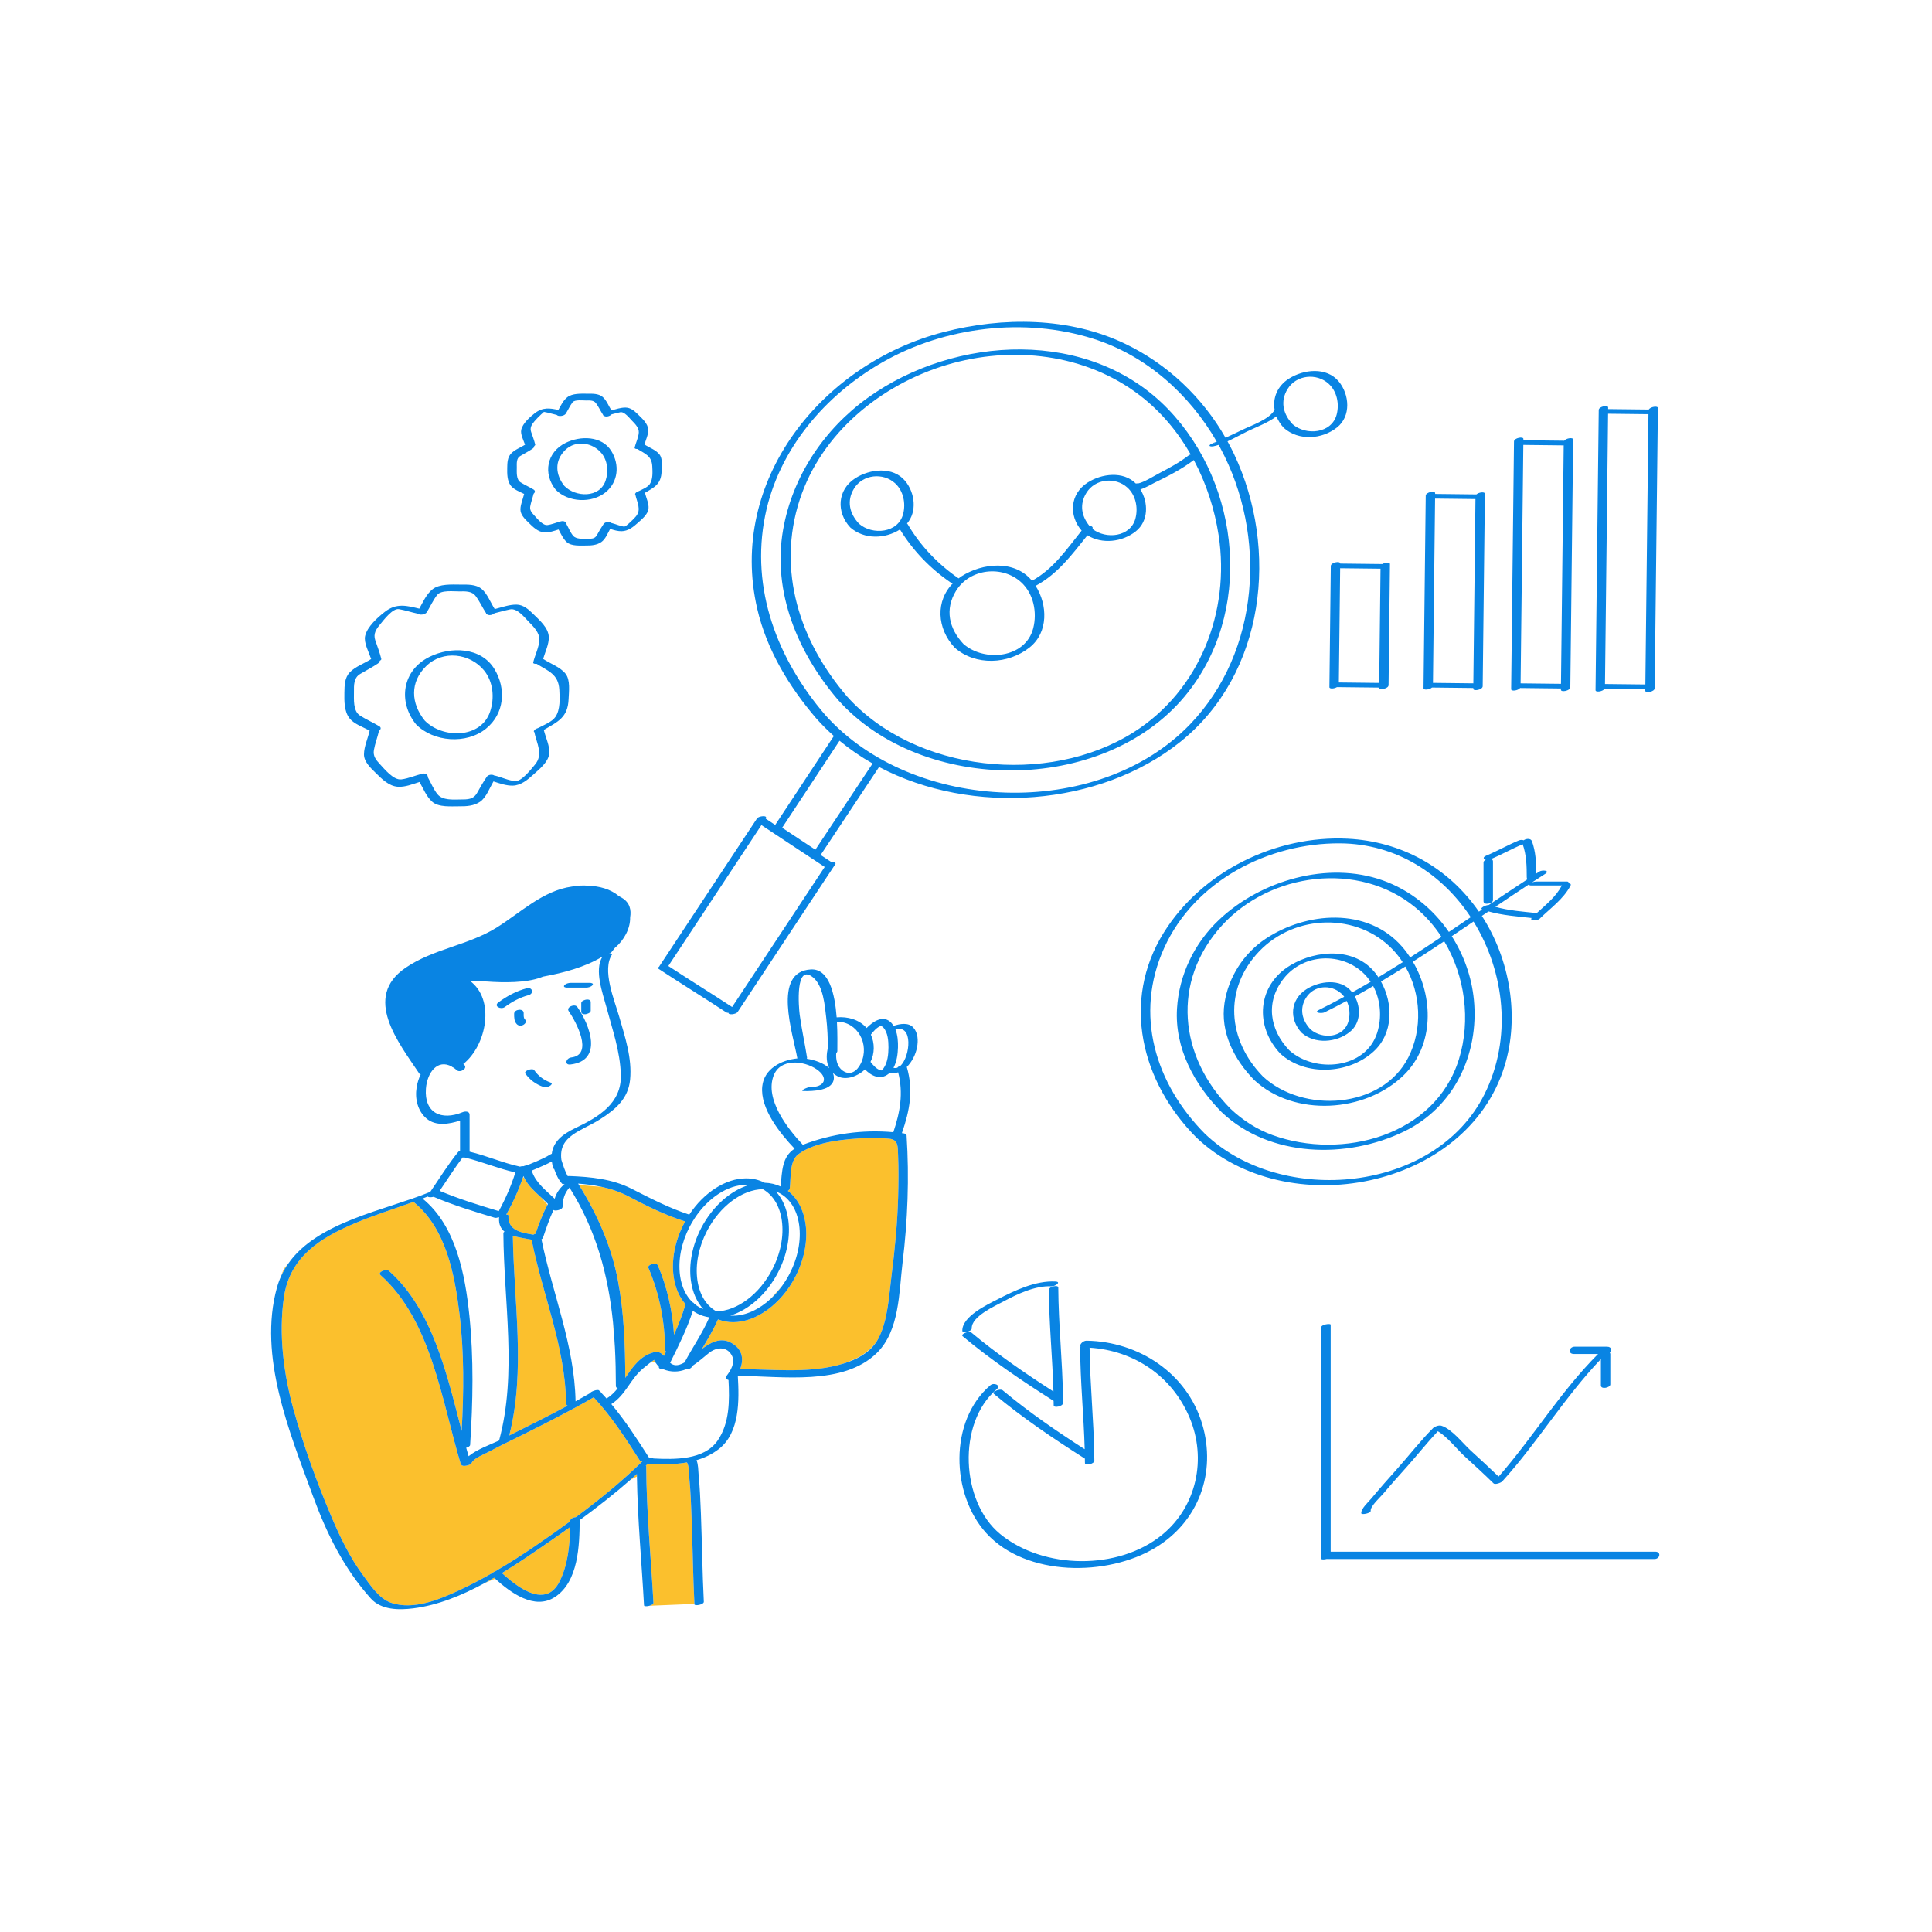 <?xml version="1.0" standalone="no"?>
<svg version="1.1" id="Layer_1" xmlns="http://www.w3.org/2000/svg" xmlns:xlink="http://www.w3.org/1999/xlink" x="0px" y="0px" width="595.28px" height="595.28px" viewBox="0 0 595.28 595.28" enable-background="new 0 0 595.28 595.28" xml:space="preserve">
<path id="color_x5F_2" fill="#FBC02D" d="M276.712,355.8c0.185,4.31,0.139,8.627,0.021,12.937
	c-0.221,8.119-1.009,16.218-2.037,24.27c-0.807,6.316-1.082,13.737-4.074,19.453c-0.242,0.463-0.52,0.896-0.812,1.313
	c-1.583,1.913-3.573,3.645-6.068,4.803c-1.227,0.569-2.487,1.08-3.753,1.539c-0.723,0.225-1.447,0.426-2.164,0.604
	c-9.635,2.382-19.969,1.176-29.781,1.135c1.236-3.142,0.697-6.349-2.958-8.219c-3.145-1.609-6.153-0.013-8.812,2.008
	c1.772-2.989,3.578-5.966,4.957-9.127c1.452,0.576,3.008,0.88,4.647,0.881c0.001,0,0.001,0,0.001,0
	c7.14,0,14.846-5.623,19.176-13.992c2.754-5.322,3.874-11.1,3.154-16.269c-0.618-4.438-2.539-7.975-5.456-10.208
	c0.318-0.199,0.554-0.474,0.596-0.811c0.39-3.132-0.184-8.366,2.641-10.479c5.366-4.014,14.804-4.714,21.168-5
	c2.243-0.101,4.487,0.039,6.722,0.208C276.829,351.067,276.604,353.284,276.712,355.8z M240.962,396.23
	c-1.097,1.247-2.314,2.626-3.49,3.946C238.724,399.018,239.897,397.694,240.962,396.23z M221.2,415.556
	c0.592-0.009,1.188-0.005,1.771,0.031C222.401,415.45,221.802,415.446,221.2,415.556z M277.881,349.13
	c0.006,0,0.012,0.001,0.018,0.002l0.003-0.061C277.895,349.091,277.888,349.11,277.881,349.13z M192.663,424.54
	c2.282-3.35,4.569-6.749,8.715-7.86c1.482-0.397,2.397,0.222,3.185,1.08c0.22-0.443,0.44-0.887,0.659-1.333
	c-0.159-0.08-0.26-0.203-0.262-0.379c-0.124-8.706-1.73-17.417-5.192-25.428c-0.407-0.943,2.444-1.828,2.898-0.776
	c2.925,6.771,4.513,14.042,5.014,21.387c1.354-3.013,2.576-6.078,3.478-9.19c0.018-0.06,0.045-0.114,0.072-0.168
	c-1.915-2.178-3.192-5.086-3.674-8.545c-0.72-5.168,0.4-10.946,3.155-16.268c0.125-0.242,0.263-0.474,0.394-0.711
	c-6.107-1.954-11.588-4.631-17.242-7.623c-2.764-1.462-5.605-2.414-8.521-3.045c-2.512-0.183-5.072-0.406-6.956-0.579
	c5.599,8.994,9.927,18.708,11.947,29.159C192.265,404.251,192.611,414.394,192.663,424.54z M188.877,407.474
	c0.133,2.515,0.343,5.136,0.584,7.656C189.324,412.552,189.133,410.001,188.877,407.474z M200.244,419.934
	c0.646-0.308,1.196-0.382,1.581-0.107c0.116,0.083,0.201,0.144,0.307,0.219c-0.082-0.125-0.172-0.248-0.239-0.376
	c-0.258-0.491-0.464-0.554-0.231-0.731C201.169,419.243,200.7,419.581,200.244,419.934z M149.27,487.796l3.286-1.385
	c-0.107-0.097-0.211-0.191-0.315-0.287C151.257,486.695,150.268,487.255,149.27,487.796z M197.102,449.953
	c-4.317-6.781-8.687-13.519-14.174-19.413c-7.337,4.223-14.877,8.064-22.464,11.816c-3.348,1.655-6.726,3.267-10.011,5.041
	c-1.284,0.694-4.484,1.864-5.12,3.326c-0.211,0.485-1.046,0.808-1.772,0.891c-0.688,0.149-1.423,0.019-1.601-0.567
	c-5.844-19.23-8.964-44.112-24.742-58.198c-0.979-0.874,1.754-2.048,2.664-1.235c13.438,11.998,17.795,31.75,22.369,49.268
	c0.66-11.993,0.785-24.1-0.669-36.021c-1.471-12.059-4.123-26.434-14.134-34.501c-0.016-0.013-0.021-0.026-0.033-0.04
	c-5.953,2.146-12.003,4.037-17.843,6.487c-10.911,4.578-20.306,10.458-22.104,22.968c-1.626,11.319-0.112,23.34,2.919,34.313
	c3.102,11.226,7.22,22.63,11.778,33.34c2.64,6.202,5.606,12.392,9.626,17.836c2.217,3.003,4.946,7.306,8.758,8.589
	c6.852,2.308,14.772-0.992,20.954-3.87c3.443-1.603,6.803-3.375,10.101-5.261c0.2-0.207,0.524-0.388,0.886-0.511
	c4.302-2.498,8.494-5.188,12.596-7.993c3.548-2.426,7.1-4.921,10.614-7.485c0-0.058,0.002-0.116,0.002-0.174
	c0.005-0.624,0.932-1.07,1.739-1.099c7.243-5.363,14.268-11.081,20.638-17.335C197.633,450.202,197.245,450.178,197.102,449.953z
	 M87.825,390.493c-0.441,0.551-0.818,1.432-1.141,2.54c0.591-1.282,1.289-2.48,2.071-3.61
	C88.428,389.778,88.112,390.134,87.825,390.493z M198.49,494.825l0.123-0.005c-0.054-0.023-0.098-0.051-0.128-0.084L198.49,494.825z
	 M194.204,455.968l2.043-1.022c-0.004-0.266-0.009-0.532-0.012-0.799C195.562,454.757,194.889,455.368,194.204,455.968z
	 M154.657,484.69c3.511,3.226,9.089,7.651,13.502,6.494c0.211-0.067,0.428-0.14,0.646-0.213c1.38-0.556,2.623-1.718,3.62-3.727
	c2.553-5.143,3.118-11.042,3.246-16.743c-2.177,1.561-4.36,3.1-6.543,4.605C164.597,478.232,159.742,481.597,154.657,484.69z
	 M212.409,455.667c-0.096-0.993-0.015-3.865-0.737-5.079c-3.97,0.71-8.144,0.666-12.122,0.464c-0.188,0.182-0.378,0.363-0.568,0.544
	c0.08,0.042,0.127,0.1,0.127,0.175c0.064,14.05,1.459,28.052,2.224,42.072c0.022,0.41-0.587,0.74-1.252,0.916l13.875-0.578
	c-0.429-8.629-0.522-17.273-0.847-25.906C212.949,464.072,212.813,459.854,212.409,455.667z M158.016,380.764
	c0.287,20.38,3.993,41.526-1.11,61.537c6.025-2.994,12.047-5.99,17.968-9.179c-0.271-0.152-0.452-0.405-0.458-0.778
	c-0.234-17.404-7.289-33.504-10.619-50.38C161.983,381.585,159.853,381.342,158.016,380.764z M156.666,374.51
	c-0.276,4.625,3.888,5.289,7.661,5.911c0.204-0.127,0.437-0.225,0.679-0.284c1.04-3.059,2.163-6.074,3.7-8.924l-2.025-2.315
	c-1.919-1.749-3.856-3.504-5.042-5.762l-0.454-0.519c-1.374,4.029-3.114,7.897-5.203,11.627
	C156.384,374.242,156.677,374.325,156.666,374.51z M153.817,375.103c-0.021-0.003-0.042-0.007-0.063-0.01l0.039,0.089
	C153.801,375.155,153.806,375.128,153.817,375.103z"></path>
<path id="color_x5F_1" d="M177.876,310.254c3.905,5.615,8.028,16.545-2.114,17.728c-1.972,0.23-1.381-1.978,0.244-2.167
	c7.032-0.82,1.375-11.174-0.78-14.272C174.351,310.285,177.106,309.148,177.876,310.254z M161.865,330.773
	c1.354,1.949,3.288,3.329,5.519,4.11c0.646,0.227,1.467,0.015,2.043-0.307c0.318-0.178,0.945-0.765,0.291-0.994
	c-2.115-0.741-3.867-2.047-5.147-3.89C164.08,328.986,161.271,329.918,161.865,330.773z M161.874,314.247
	c-0.116-0.122-0.22-0.246-0.313-0.385c-0.021-0.038-0.027-0.047-0.037-0.063c-0.041-0.101-0.069-0.207-0.095-0.312
	c-0.107-0.43-0.073-0.879-0.073-1.351c-0.001-1.575-2.943-1.179-2.943,0.193c0.001,1.145-0.026,2.338,0.815,3.221
	c0.521,0.546,1.315,0.578,1.979,0.251C161.676,315.57,162.395,314.793,161.874,314.247z M180.386,312.491
	c0.49-0.05,1.623-0.408,1.623-1.073c0-0.889,0-1.778,0-2.667c0-0.687-0.722-0.836-1.293-0.778c-0.49,0.05-1.623,0.408-1.623,1.073
	c0,0.889,0,1.778,0,2.667C179.093,312.399,179.814,312.549,180.386,312.491z M155.527,310.286c2.235-1.641,4.618-2.944,7.308-3.659
	c1.804-0.479,1.234-2.602-0.568-2.123c-3.188,0.847-6.044,2.396-8.692,4.341C151.988,310.009,154.313,311.178,155.527,310.286z
	 M174.63,304.296c2,0,4,0,6,0c0.636,0,1.505-0.235,1.923-0.753c0.432-0.536-0.368-0.708-0.747-0.708c-2,0-4,0-6,0
	c-0.636,0-1.505,0.235-1.923,0.753C173.451,304.124,174.251,304.296,174.63,304.296z M281.41,316.601
	c1.465,1.624,1.54,4.051,1.145,6.102c-0.413,2.145-1.534,4.455-3.159,6.037c2.102,7.167,0.891,13.47-1.494,20.333
	c-0.007,0.02-0.014,0.039-0.021,0.059c0.006,0,0.012,0.001,0.018,0.002c0.163,0.021,0.326,0.037,0.489,0.06
	c0.32,0.044,0.917,0.236,0.944,0.652c0.857,13.08,0.335,26.207-1.239,39.216c-1.103,9.105-0.901,20.939-7.926,27.817
	c-10.398,10.181-29.323,7.12-42.417,7.068c-0.156,0-0.29-0.018-0.415-0.043c0.42,7.413,0.693,17.501-5.881,22.589
	c-2.088,1.616-4.411,2.697-6.858,3.416c0.563,1.208,0.544,3.25,0.634,4.183c0.392,4.059,0.577,8.136,0.73,12.21
	c0.343,9.072,0.443,18.155,0.898,27.222c0.045,0.891-2.867,1.405-2.898,0.776c-0.002-0.039-0.003-0.078-0.005-0.117
	c-0.429-8.629-0.522-17.273-0.847-25.906c-0.159-4.202-0.295-8.42-0.699-12.607c-0.096-0.993-0.015-3.865-0.737-5.079
	c-3.97,0.71-8.144,0.666-12.122,0.464c-0.188,0.182-0.378,0.363-0.568,0.544c0.08,0.042,0.127,0.1,0.127,0.175
	c0.064,14.05,1.459,28.052,2.224,42.072c0.022,0.41-0.587,0.74-1.252,0.916c-0.569,0.151-1.175,0.187-1.467,0.062
	c-0.054-0.023-0.098-0.051-0.128-0.084c-0.029-0.034-0.049-0.071-0.052-0.116c-0.722-13.222-1.988-26.428-2.187-39.673
	c-0.004-0.266-0.009-0.532-0.012-0.799c-0.674,0.61-1.347,1.221-2.031,1.821c-4.979,4.365-10.238,8.478-15.589,12.4
	c-0.067,7.71-0.365,19.01-7.677,23.722c-6.299,4.06-13.628-1.382-18.383-5.679c-0.107-0.097-0.211-0.191-0.315-0.287
	c-0.983,0.57-1.973,1.13-2.971,1.671c-7,3.797-14.358,6.79-21.864,7.748c-4.421,0.564-9.915,0.573-13.164-3.046
	c-8.289-9.232-13.616-20.062-17.857-31.656c-7.151-19.552-16.915-43-11.041-64.162c0.357-1.286,0.812-2.497,1.342-3.648
	c0.591-1.282,1.289-2.48,2.071-3.61c9.041-13.065,30.027-16.512,43.644-22.124c0.052-0.021,0.105-0.039,0.16-0.057
	c2.854-4.137,5.467-8.447,8.649-12.347c0.107-0.131,0.301-0.247,0.538-0.341c0-3.099,0-6.197,0-9.296
	c-3.392,1.135-7.493,1.776-10.318-0.618c-2.758-2.337-3.623-6.118-3.06-9.61c0.23-1.428,0.659-2.777,1.249-3.987
	c-0.181-0.044-0.329-0.122-0.414-0.249c-6.431-9.6-17.552-23.504-4.275-32.588c8.594-5.878,19.247-6.9,28.061-12.386
	c7.346-4.572,14.27-11.415,23.202-12.65c0.029-0.004,0.059-0.007,0.088-0.011c1.732-0.325,3.381-0.395,4.99-0.258
	c3.446,0.136,6.82,1.017,9.413,3.196c0.324,0.183,0.648,0.365,0.977,0.562c2.377,1.426,2.893,3.657,2.492,6.038
	c0.078,3.455-1.931,6.988-4.53,9.21c-0.052,0.044-0.107,0.085-0.16,0.129c-0.76,1.005-1.302,1.622-1.302,1.622
	s-0.184,0.062-0.508,0.17c0.611-0.052,1.104,0.003,0.997,0.155c-3.332,4.712,0.72,14.313,2.103,19.156
	c1.804,6.316,4.039,12.845,3.389,19.524c-0.572,5.882-4.542,9.208-9.315,12.239c-5.708,3.625-12.839,4.972-11.856,12.456
	c0.535,1.647,1.069,3.505,1.976,5.045c0.153-0.041,0.31-0.064,0.465-0.058c6.604,0.259,13.212,0.881,19.185,3.917
	c5.891,2.995,11.492,5.913,17.775,7.979c4.473-6.788,11.215-11.176,17.519-11.176c2.05,0,3.974,0.457,5.72,1.355
	c1.738,0.049,3.381,0.434,4.898,1.141c0.504-4.705,0.386-9.107,4.324-11.642c-4.524-4.737-10.656-12.407-9.971-19.17
	c0.553-5.459,5.833-8.138,10.821-8.646c-1.339-7.538-7.835-26.737,4.152-27.412c5.624-0.316,7.405,7.531,7.952,14.76
	c3.389-0.301,6.972,0.678,9.228,3.283c1.944-1.975,4.862-3.939,7.224-1.961c0.443,0.372,0.793,0.821,1.096,1.305
	C277.309,315.409,279.942,314.973,281.41,316.601z M268.328,318.779c1.215,2.62,1.189,5.82-0.114,8.412
	c0.026,0.025,0.057,0.047,0.081,0.076c0.793,0.973,1.805,2.215,3.099,2.514c0.183,0.042,0.002,0.116,0.32-0.066
	c-0.034,0.02,0.334-0.308,0.518-0.563c1.264-1.744,1.516-4.333,1.521-6.415c0.005-1.954-0.166-4.582-1.556-6.113
	c-0.244-0.268-0.468-0.429-0.746-0.497c0.064,0.016-0.127-0.014-0.258,0.045C270.009,316.704,269.121,317.772,268.328,318.779z
	 M257.87,314.774c0.216,3.796,0.128,7.264,0.129,9.069c0,0.234-0.139,0.44-0.35,0.615c-0.136,2.007,0.27,4.169,1.97,5.399
	c2.368,1.713,4.496,0.14,5.63-2.219C268.051,321.812,264.298,314.799,257.87,314.774z M246.403,312.671
	c0.593,4.422,1.577,8.768,2.263,13.172c0.021,0.129-0.008,0.252-0.072,0.368c2.352,0.362,5.224,1.325,6.911,2.907
	c-0.867-1.661-0.939-3.729-0.533-5.737c0.016-0.077,0.061-0.149,0.117-0.219c-0.025-3.203-0.138-6.413-0.516-9.593
	c-0.442-3.729-0.879-9.777-4.026-12.394C244.937,296.511,246.104,310.44,246.403,312.671z M239.062,367.107
	c1.992,2.193,3.322,5.153,3.815,8.695c0.72,5.168-0.4,10.946-3.154,16.269c-3.431,6.631-8.981,11.525-14.69,13.277
	c0.281,0.021,0.561,0.048,0.848,0.048c3.92,0,8.055-1.947,11.592-5.22c1.252-1.158,2.426-2.481,3.49-3.946
	c0.848-1.167,1.63-2.415,2.318-3.745c2.564-4.958,3.612-10.312,2.949-15.074c-0.646-4.635-2.842-8.14-6.184-9.869
	C239.726,367.377,239.396,367.237,239.062,367.107z M210.919,419.791c2.448-4.61,5.501-8.969,7.572-13.75
	c0.021-0.051,0.054-0.096,0.083-0.143c-1.327-0.201-2.595-0.591-3.775-1.202c-0.461-0.238-0.899-0.51-1.321-0.802
	c-1.772,5.5-4.438,10.854-7.008,16.018C207.45,420.741,208.722,421.073,210.919,419.791z M217.819,379.311
	c-2.565,4.958-3.613,10.311-2.95,15.073c0.624,4.478,2.704,7.884,5.856,9.67c6.363-0.095,13.263-5.251,17.222-12.902
	c2.564-4.958,3.612-10.312,2.949-15.074c-0.624-4.478-2.705-7.884-5.857-9.67C228.678,366.504,221.778,371.661,217.819,379.311z
	 M214.026,375.353c-0.041,0.19-0.172,0.388-0.355,0.568c-0.416,0.666-0.816,1.347-1.185,2.058
	c-2.565,4.958-3.613,10.311-2.95,15.073c0.479,3.44,1.814,6.252,3.836,8.183c0.235,0.093,0.425,0.243,0.531,0.45
	c0.563,0.471,1.16,0.897,1.815,1.236c0.32,0.166,0.651,0.306,0.985,0.436c-1.992-2.194-3.322-5.154-3.815-8.695
	c-0.72-5.168,0.4-10.946,3.155-16.268c3.431-6.631,8.982-11.526,14.69-13.278c-0.281-0.021-0.56-0.048-0.848-0.048
	C224.233,365.066,218.131,369.104,214.026,375.353z M178.123,364.68c0.088,0.14,0.174,0.28,0.262,0.42
	c5.599,8.994,9.927,18.708,11.947,29.159c1.933,9.991,2.279,20.134,2.331,30.28c2.282-3.35,4.569-6.749,8.715-7.86
	c1.482-0.397,2.397,0.222,3.185,1.08c0.22-0.443,0.44-0.887,0.659-1.333c-0.159-0.08-0.26-0.203-0.262-0.379
	c-0.124-8.706-1.73-17.417-5.192-25.428c-0.407-0.943,2.444-1.828,2.898-0.776c2.925,6.771,4.513,14.042,5.014,21.387
	c1.354-3.013,2.576-6.078,3.478-9.19c0.018-0.06,0.045-0.114,0.072-0.168c-1.915-2.178-3.192-5.086-3.674-8.545
	c-0.72-5.168,0.4-10.946,3.155-16.268c0.125-0.242,0.263-0.474,0.394-0.711c-6.107-1.954-11.588-4.631-17.242-7.623
	c-2.764-1.462-5.605-2.414-8.521-3.045C182.982,365.169,180.576,364.867,178.123,364.68z M165.949,359.787
	c-0.642,0.27-1.315,0.585-2.004,0.853c-0.018,0.122-0.075,0.248-0.167,0.372c0.111,0.032,0.191,0.084,0.222,0.166
	c1.264,3.404,4.292,5.682,6.905,8.172c0.52-1.739,1.5-3.252,3.063-4.522c-0.354,0.05-0.654,0.03-0.785-0.112
	c-1.152-1.248-1.854-2.88-2.43-4.528c-0.167-0.04-0.286-0.113-0.318-0.233c-0.172-0.642-0.285-1.244-0.366-1.825
	c-0.027-0.083-0.055-0.169-0.082-0.252C168.683,358.596,167.316,359.211,165.949,359.787z M161.185,362.617
	c-1.374,4.029-3.114,7.897-5.203,11.627c0.402-0.003,0.695,0.08,0.685,0.266c-0.276,4.625,3.888,5.289,7.661,5.911
	c0.204-0.127,0.437-0.225,0.679-0.284c1.04-3.059,2.163-6.074,3.7-8.924c0.047-0.086,0.093-0.172,0.14-0.257
	c-0.688-0.705-1.424-1.382-2.165-2.058c-1.919-1.749-3.856-3.504-5.042-5.762c-0.133-0.253-0.255-0.514-0.368-0.781
	C161.241,362.442,161.214,362.53,161.185,362.617z M158.016,380.764c0.287,20.38,3.993,41.526-1.11,61.537
	c6.025-2.994,12.047-5.99,17.968-9.179c-0.271-0.152-0.452-0.405-0.458-0.778c-0.234-17.404-7.289-33.504-10.619-50.38
	C161.983,381.585,159.853,381.342,158.016,380.764z M186.897,430.908c1.322-0.812,2.425-1.909,3.426-3.142
	c-0.33-0.11-0.563-0.336-0.563-0.717c-0.006-4.034-0.092-8.005-0.299-11.919c-0.137-2.577-0.328-5.128-0.584-7.656
	c-1.475-14.579-5.142-28.357-13.411-41.567c-1.492,1.613-2.104,3.661-2.133,5.938c-0.012,0.912-2.293,1.398-2.797,0.977
	c-1.275,2.751-2.252,5.624-3.218,8.513c-0.071,0.214-0.253,0.383-0.486,0.518c3.394,16.721,10.186,32.672,10.506,49.923
	c1.503-0.829,2.999-1.672,4.485-2.534c0.142-0.464,2.314-1.286,2.763-0.826c0.067,0.069,0.13,0.142,0.196,0.211
	c0.21,0.089,0.344,0.214,0.344,0.37C185.727,429.626,186.322,430.259,186.897,430.908z M142.565,342.67
	c0.758-0.313,2.123-0.331,2.123,0.796c0,3.793,0,7.587,0,11.381c5.257,1.243,10.242,3.467,15.51,4.614
	c0.389-0.129,0.809-0.182,1.151-0.138c0.202-0.108,0.433-0.188,0.692-0.211c-0.42,0.039,0.34-0.11,0.436-0.143
	c0.261-0.09,0.52-0.183,0.776-0.284c0.733-0.29,1.462-0.589,2.183-0.91c1.359-0.605,2.76-1.209,4.015-2.016
	c0.169-0.109,0.362-0.203,0.563-0.275c0.445-3.674,3.17-5.971,7.311-7.937c7.091-3.365,14.206-7.596,13.969-16.303
	c-0.197-7.286-2.592-13.958-4.448-20.943c-1.11-4.181-3.837-11.382-1.222-15.547c-5.457,3.264-11.945,4.98-18.09,6.113
	c-0.057,0.011-0.114,0.018-0.171,0.028c-0.239,0.089-0.475,0.177-0.704,0.263c-4.541,1.703-11.494,1.633-16.662,1.255
	c-1.76-0.025-3.521-0.115-5.279-0.261c7.976,5.777,5.224,19.938-1.968,25.681c0.081,0.07,0.163,0.133,0.245,0.207
	c1.275,1.141-1.219,2.612-2.223,1.716c-0.395-0.353-0.779-0.633-1.16-0.879c-0.199-0.066-0.357-0.157-0.451-0.271
	c-4.307-2.381-7.543,1.786-7.922,6.828C130.675,342.934,135.985,345.387,142.565,342.67z M135.472,366.919
	c5.922,2.505,12.058,4.394,18.211,6.242c2.078-3.817,3.819-7.767,5.117-11.919c-5.281-1.165-10.282-3.308-15.552-4.584
	c-0.241,0.028-0.481,0.014-0.698-0.042C140.034,359.938,137.829,363.482,135.472,366.919z M130.181,369.296
	c10.351,8.366,13.157,23.568,14.443,36.069c1.361,13.242,1.098,26.576,0.229,39.841c-0.025,0.378-0.587,0.706-1.208,0.869
	c0.243,0.877,0.49,1.747,0.741,2.606c2.609-2.149,6.838-3.636,9.402-4.839c0.001-0.009-0.004-0.015-0.001-0.024
	c5.607-20.723,1.418-42.757,1.313-63.864c-0.001-0.179,0.135-0.338,0.341-0.475c-1.11-0.895-1.793-2.195-1.674-4.191
	c0.002-0.037,0.016-0.07,0.026-0.105c0.007-0.027,0.012-0.054,0.023-0.079c-0.021-0.003-0.042-0.007-0.063-0.01
	c-0.068-0.011-0.135-0.024-0.195-0.042c-0.398,0.169-0.833,0.244-1.184,0.139c-6.345-1.905-12.677-3.838-18.778-6.435
	c-0.728,0.198-1.6,0.208-1.796-0.094C131.263,368.874,130.724,369.09,130.181,369.296z M168.806,490.97
	c1.38-0.556,2.623-1.718,3.62-3.727c2.553-5.143,3.118-11.042,3.246-16.743c-2.177,1.561-4.36,3.1-6.543,4.605
	c-4.532,3.126-9.387,6.491-14.472,9.584c3.511,3.226,9.089,7.651,13.502,6.494C168.378,491.126,168.594,491.056,168.806,490.97z
	 M198.079,450.125c-0.446,0.078-0.834,0.054-0.978-0.172c-4.317-6.781-8.687-13.519-14.174-19.413
	c-7.337,4.223-14.877,8.064-22.464,11.816c-3.348,1.655-6.726,3.267-10.011,5.041c-1.284,0.694-4.484,1.864-5.12,3.326
	c-0.211,0.485-1.046,0.808-1.772,0.891c-0.688,0.149-1.423,0.019-1.601-0.567c-5.844-19.23-8.964-44.112-24.742-58.198
	c-0.979-0.874,1.754-2.048,2.664-1.235c13.438,11.998,17.795,31.75,22.369,49.268c0.66-11.993,0.785-24.1-0.669-36.021
	c-1.471-12.059-4.123-26.434-14.134-34.501c-0.016-0.013-0.021-0.026-0.033-0.04c-5.953,2.146-12.003,4.037-17.843,6.487
	c-10.911,4.578-20.306,10.458-22.104,22.968c-1.626,11.319-0.112,23.34,2.919,34.313c3.102,11.226,7.22,22.63,11.778,33.34
	c2.64,6.202,5.606,12.392,9.626,17.836c2.217,3.003,4.946,7.306,8.758,8.589c6.852,2.308,14.772-0.992,20.954-3.87
	c3.443-1.603,6.803-3.375,10.101-5.261c0.2-0.207,0.524-0.388,0.886-0.511c4.302-2.498,8.494-5.188,12.596-7.993
	c3.548-2.426,7.1-4.921,10.614-7.485c0-0.058,0.002-0.116,0.002-0.174c0.005-0.624,0.932-1.07,1.739-1.099
	C184.685,462.097,191.709,456.378,198.079,450.125z M224.465,425.203c-0.633-0.19-1.021-0.697-0.471-1.436
	c1.142-1.533,2.567-3.868,1.606-5.897c-0.621-1.314-1.57-2.027-2.63-2.283c-0.569-0.137-1.169-0.141-1.771-0.031
	c-0.947,0.174-1.895,0.624-2.715,1.283c-1.704,1.371-3.32,2.818-5.147,4.023c-0.039,0.076-0.081,0.15-0.12,0.227
	c-0.3,0.59-1.164,0.869-1.873,0.823c-2.229,0.892-4.637,0.933-6.933-0.003c-0.772,0.075-1.514-0.205-1.419-0.862
	c-0.334-0.298-0.623-0.637-0.861-1.002c-0.082-0.125-0.172-0.248-0.239-0.376c-0.258-0.491-0.464-0.554-0.231-0.731
	c-0.492,0.305-0.961,0.643-1.417,0.996c-0.698,0.54-1.371,1.112-2.055,1.671c-4.018,3.282-5.354,8.196-9.829,11.018
	c4.327,5.176,8.005,10.847,11.639,16.553c0.73-0.109,1.42-0.08,1.277,0.197c6.649,0.346,15.627,0.486,19.784-5.437
	C224.83,438.567,224.806,431.517,224.465,425.203z M269.811,413.773c0.292-0.417,0.569-0.85,0.812-1.313
	c2.992-5.716,3.268-13.137,4.074-19.453c1.028-8.052,1.816-16.151,2.037-24.27c0.117-4.31,0.163-8.627-0.021-12.937
	c-0.108-2.516,0.117-4.733-2.832-4.956c-2.234-0.169-4.479-0.309-6.722-0.208c-6.364,0.287-15.802,0.987-21.168,5
	c-2.824,2.113-2.251,7.347-2.641,10.479c-0.042,0.337-0.277,0.612-0.596,0.811c2.917,2.233,4.838,5.769,5.456,10.208
	c0.72,5.168-0.4,10.946-3.154,16.269c-4.33,8.369-12.036,13.992-19.176,13.992c0,0,0,0-0.001,0c-1.64,0-3.195-0.305-4.647-0.881
	c-1.379,3.161-3.185,6.138-4.957,9.127c2.658-2.021,5.667-3.617,8.812-2.008c3.655,1.87,4.194,5.077,2.958,8.219
	c9.813,0.041,20.146,1.248,29.781-1.135c0.717-0.177,1.441-0.379,2.164-0.604C263.783,418.938,267.517,417.045,269.811,413.773z
	 M276.739,330.397c-0.829,0.27-1.724,0.347-2.673,0.181c-0.101,0.093-0.187,0.201-0.296,0.287c-2.568,2.032-5.287,0.622-7.256-1.364
	c-0.044,0.042-0.082,0.087-0.126,0.127c-2.061,1.891-5.55,3.351-8.294,1.988c-0.58-0.288-1.072-0.637-1.488-1.033
	c0.225,0.489,0.346,1.016,0.324,1.586c-0.148,3.983-6.588,4.043-9.316,4.003c-1.445-0.021,1.24-1.226,1.871-1.217
	c4.752,0.07,5.933-2.902,2.092-5.517c-3.895-2.652-11.193-3.465-13.24,2.046c-2.67,7.189,4.191,16.115,9.029,21.238
	c8.986-3.427,18.367-4.725,27.887-3.879C277.335,342.666,278.393,336.84,276.739,330.397z M275.913,317.219
	c0.685,1.732,0.813,3.78,0.768,5.507c-0.053,1.991-0.353,4.398-1.386,6.274c0.417,0.119,0.819,0.1,1.201-0.036
	c0.154-0.243,0.534-0.463,0.971-0.613C280.492,325.503,281.398,315.48,275.913,317.219z M334.763,413.09
	c-1.049-0.016-2.246,1.2-1.835,1.768c-0.079,0.12-0.125,0.25-0.124,0.388c0.055,10.447,1.111,20.845,1.406,31.28
	c-8.723-5.601-17.334-11.51-25.276-18.155c-0.773-0.647-3.464,0.479-2.693,1.123c8.774,7.342,18.366,13.797,28.021,19.926
	c0.006,0.46,0.022,0.92,0.024,1.381c0.005,0.876,2.904,0.33,2.898-0.776c-0.002-0.435-0.018-0.869-0.023-1.304
	c0-0.055-0.002-0.11-0.003-0.165c-0.154-11.121-1.333-22.192-1.442-33.315c13.673,0.877,25.404,8.709,30.816,21.572
	c5.31,12.62,2.209,27.357-8.466,36.081c-13.486,11.021-36.561,10.698-49.897-0.234c-12.149-9.958-13.297-34.208-1.108-44.573
	c1.499-1.275-0.829-2.189-1.908-1.271c-12.851,10.928-12.15,33.629-1.25,45.582c12.31,13.5,37.339,13.39,52.113,4.455
	c13.331-8.062,18.812-23.15,14.418-38.005C365.765,423.065,350.807,413.329,334.763,413.09z M296.611,411.717
	c8.774,7.343,18.365,13.797,28.021,19.926c0.006,0.461,0.022,0.921,0.024,1.382c0.005,0.876,2.904,0.33,2.898-0.776
	c-0.002-0.435-0.018-0.87-0.023-1.305c0-0.055-0.002-0.11-0.003-0.165c-0.158-11.377-1.397-22.704-1.456-34.086
	c-0.005-0.876-2.904-0.33-2.898,0.776c0.055,10.447,1.111,20.845,1.406,31.28c-8.724-5.6-17.334-11.509-25.276-18.156
	C298.531,409.946,295.841,411.072,296.611,411.717z M299.408,409.286c-0.112-3.662,7.139-6.874,9.704-8.248
	c4.35-2.331,9.871-4.973,14.926-4.701c0.986,0.053,3.123-1.369,1.174-1.474c-6.148-0.331-12.531,2.761-17.852,5.485
	c-3.158,1.617-10.985,5.297-10.851,9.714C296.534,410.837,299.438,410.302,299.408,409.286z M457.979,263.622
	c3.404-1.405,6.596-3.262,10-4.667c0.517-0.213,1.094-0.189,1.49-0.036c0.731-0.568,2.195-0.664,2.532,0.249
	c1.186,3.212,1.331,6.606,1.349,9.994c0.329-0.212,0.656-0.427,0.986-0.638c0.854-0.546,3.412-0.321,1.764,0.732
	c-1.355,0.867-2.707,1.741-4.055,2.621c0.462-0.172,0.965-0.257,1.443-0.257c3.111,0,6.222,0,9.333,0
	c0.489,0,0.575,0.268,0.317,0.526c0.603,0.004,1.04,0.219,0.757,0.753c-2.222,4.191-6.21,6.942-9.524,10.199
	c-0.608,0.598-3.199,0.738-2.455-0.246c-4.486-0.491-8.944-0.813-13.284-2.029c-0.684,0.462-1.367,0.924-2.05,1.387
	c0.008,0.012,0.016,0.023,0.023,0.035c8.633,13.308,11.671,30.995,6.958,46.262c-11.702,37.913-67.156,48.539-94.99,21.925
	c-16.854-16.972-23.198-41.883-9.993-63.085c11.769-18.894,34.512-30.024,56.662-28.927c16.578,0.821,31.053,8.908,40.434,22.477
	c0.338-0.229,0.676-0.458,1.014-0.686c-0.919-0.368,1.015-1.358,2.028-1.369c3.954-2.668,7.917-5.321,11.91-7.922
	c-0.129-0.15-0.212-0.342-0.212-0.591c-0.002-3.461-0.081-6.902-1.25-10.192c-0.016,0.006-0.025,0.013-0.041,0.019
	c-3.312,1.367-6.426,3.156-9.728,4.545c0.354,0.093,0.608,0.309,0.608,0.691c0,4,0,8,0,12c0,1.041-2.908,1.627-2.908,0.325
	c0-4,0-8,0-12c0-0.331,0.295-0.615,0.696-0.808C457.067,264.715,456.753,264.127,457.979,263.622z M454.019,283.945
	c-2.233,1.511-4.467,3.02-6.707,4.52c3.737,5.851,6.139,12.588,6.82,19.612c1.612,16.63-6.04,33.021-21.426,40.51
	c-17.649,8.591-41.497,8.126-56.3-5.918c-8.392-8.495-14.488-19.647-13.753-31.91c0.625-10.404,5.366-20.177,12.934-27.334
	c12.81-12.112,33.447-18.23,50.471-12.16c8.394,2.994,15.41,8.702,20.363,15.881c2.25-1.51,4.494-3.026,6.738-4.545
	c-8.733-13.251-22.915-22.629-40.258-22.748c-22.095-0.152-44.798,11.505-54.193,32.206c-9.283,20.454-2.8,41.815,12.571,57.294
	c23.567,22.534,70.853,18.221,86.081-12.148C465.967,320.042,463.674,299.533,454.019,283.945z M392.132,349.753
	c21.477,7.753,50.093,0.215,57.398-23.436c3.689-11.943,1.9-25.55-4.546-36.3c-3.198,2.13-6.411,4.238-9.647,6.305
	c6.369,10.814,6.633,25.707-2.795,34.93c-11.856,11.598-33.74,13.039-46.127,1.493c-6.133-6.284-10.501-14.699-9.12-23.721
	c1.223-7.992,5.91-15.272,12.66-19.765c12.536-8.344,31.333-9.834,42.034,2.403c0.912,1.043,1.752,2.157,2.521,3.325
	c3.229-2.074,6.438-4.184,9.633-6.317c-2.237-3.434-4.964-6.546-8.163-9.169c-17.389-14.259-44.648-10.695-59.539,5.724
	c-15.582,17.18-13.2,40.296,2.671,56.364C382.864,345.15,387.248,347.99,392.132,349.753z M433.948,325.766
	c4.391-8.678,3.909-19.547-0.939-27.967c-2.486,1.566-4.986,3.11-7.51,4.614c3.838,6.85,3.844,16.083-2.373,21.656
	c-7.655,6.866-20.792,7.625-28.585,0.621c-8.01-8.414-7.28-21.132,3.153-27.327c7.939-4.714,19.701-5.554,26.02,2.38
	c0.348,0.436,0.676,0.889,0.986,1.355c2.517-1.513,5.015-3.056,7.496-4.629c-0.86-1.318-1.826-2.571-2.912-3.728
	c-10.928-11.64-30.27-11.174-41.308,0.39c-11.068,11.596-9.778,27.342,1.144,38.534
	C401.413,343.124,425.866,341.741,433.948,325.766z M423.102,303.817c-1.872,1.092-3.752,2.168-5.65,3.215
	c1.933,3.537,1.804,8.262-1.593,10.956c-4.115,3.263-10.707,3.817-14.79,0.231c-3.935-4.187-3.546-10.229,1.454-13.426
	c4.005-2.562,10.501-3.421,13.887,0.686c0.077,0.094,0.146,0.195,0.22,0.292c1.909-1.064,3.806-2.152,5.688-3.261
	c-0.574-0.869-1.227-1.689-1.975-2.433c-6.844-6.802-18.702-6.362-24.829,1.433c-5.646,7.184-4.39,15.669,1.732,22.101
	c7.926,7.122,23.487,5.821,27.081-5.381C425.821,313.573,425.433,308.178,423.102,303.817z M414.937,308.391
	c-2.259,1.211-4.531,2.398-6.836,3.531c-0.874,0.43-3.507,0.125-1.764-0.732c2.646-1.301,5.255-2.667,7.841-4.069
	c-0.265-0.354-0.554-0.691-0.886-0.993c-3.26-2.958-8.51-2.564-10.92,1.363c-2.06,3.356-1.196,6.885,1.401,9.65
	c3.636,3.192,10.395,2.68,11.743-2.607C416.026,312.537,415.843,310.283,414.937,308.391z M471.187,272.441
	c-3.501,2.293-6.98,4.623-10.453,6.966c4.166,1.178,8.461,1.471,12.764,1.928c2.838-2.587,5.886-5.009,7.712-8.455
	c0.014-0.025,0.036-0.049,0.055-0.074c-0.105,0.008-0.211,0.019-0.314,0.019c-3.11,0-6.222,0-9.333,0
	C471.22,272.826,471.09,272.646,471.187,272.441z M509.993,478.091c-33.33,0-66.66,0-99.99,0c0-23.308,0-46.615,0-69.922
	c0-0.501-2.898-0.075-2.898,0.776c0,23.778,0,47.555,0,71.333c0,0.281,0.912,0.271,1.713,0.057c0.092,0.013,0.188,0.022,0.293,0.022
	c33.555,0,67.109,0,100.664,0C511.482,480.356,511.953,478.091,509.993,478.091z M484.937,417.186c2.486,0,4.973,0,7.459,0
	c-11.568,11.569-19.92,25.511-30.641,37.771c-2.842-2.743-5.76-5.413-8.669-8.08c-2.392-2.192-5.768-6.583-8.969-7.585
	c-0.686-0.215-2.002,0.17-2.502,0.67c-3.964,3.967-7.539,8.595-11.289,12.789c-2.653,2.966-5.293,5.946-7.834,9.009
	c-0.806,0.971-3.216,3.115-3.055,4.518c0.064,0.557,2.985-0.017,2.898-0.776c-0.161-1.393,3.047-4.291,3.78-5.165
	c2.439-2.905,4.974-5.731,7.502-8.558c3.076-3.441,6.27-7.461,9.405-10.784c2.892,1.667,5.978,5.625,8.082,7.555
	c3.054,2.799,6.129,5.593,9.083,8.498c0.49,0.482,2.299-0.187,2.676-0.604c10.901-12.031,19.202-25.946,30.396-37.691
	c0,2.713,0,5.427,0,8.14c0,1.293,2.906,0.702,2.906-0.329c0-3.111,0-6.222,0-9.333c0-0.183-0.063-0.325-0.163-0.436
	c0.715-0.643,0.598-1.856-0.845-1.856c-3.333,0-6.666,0-10,0C483.458,414.939,482.976,417.186,484.937,417.186z M412.938,173.646
	c4.332,0.05,8.663,0.1,12.994,0.149c0.845-0.516,2.343-0.621,2.336-0.01c-0.143,12.444-0.285,24.887-0.427,37.331
	c-0.013,1.098-2.907,1.624-2.898,0.776c0-0.012,0-0.024,0.001-0.037c-4.332-0.049-8.664-0.099-12.996-0.148
	c-0.845,0.515-2.341,0.62-2.334,0.009c0.143-12.444,0.285-24.887,0.427-37.331c0.013-1.098,2.907-1.624,2.898-0.776
	C412.939,173.622,412.939,173.634,412.938,173.646z M412.923,175.082c-0.135,11.732-0.27,23.464-0.402,35.197
	c4.146,0.048,8.293,0.095,12.439,0.142c0.135-11.732,0.27-23.464,0.402-35.197C421.216,175.177,417.069,175.129,412.923,175.082z
	 M438.612,212.049c0.227-19.777,0.453-39.553,0.678-59.33c0.013-1.098,2.908-1.624,2.898-0.776
	c-0.001,0.081-0.002,0.162-0.003,0.243c4.241,0.048,8.481,0.097,12.723,0.146c0.733-0.685,2.618-0.896,2.61-0.212
	c-0.227,19.777-0.453,39.553-0.679,59.33c-0.013,1.098-2.907,1.624-2.898,0.776c0.001-0.081,0.002-0.162,0.003-0.243
	c-4.24-0.048-8.481-0.097-12.722-0.146C440.489,212.521,438.604,212.733,438.612,212.049z M442.169,153.621
	c-0.216,18.928-0.432,37.856-0.648,56.784c4.146,0.048,8.293,0.095,12.439,0.142c0.218-18.928,0.434-37.856,0.65-56.784
	C450.464,153.715,446.316,153.668,442.169,153.621z M465.61,212.358c0.291-25.443,0.582-50.886,0.873-76.329
	c0.013-1.098,2.908-1.624,2.898-0.776c-0.002,0.134-0.003,0.268-0.005,0.402c4.194,0.048,8.389,0.096,12.583,0.144
	c0.59-0.806,2.759-1.104,2.75-0.37c-0.291,25.443-0.581,50.886-0.871,76.329c-0.013,1.098-2.908,1.624-2.898,0.776
	c0.002-0.134,0.003-0.268,0.005-0.402c-4.195-0.048-8.39-0.096-12.585-0.144C467.771,212.794,465.602,213.092,465.61,212.358z
	 M469.36,137.09c-0.279,24.488-0.56,48.977-0.84,73.465c4.146,0.047,8.294,0.095,12.441,0.142
	c0.279-24.488,0.559-48.977,0.838-73.465C477.653,137.184,473.507,137.137,469.36,137.09z M491.609,212.655
	c0.328-28.776,0.657-57.552,0.986-86.328c0.013-1.098,2.907-1.624,2.898-0.776c-0.002,0.165-0.004,0.331-0.006,0.496
	c4.177,0.048,8.353,0.095,12.529,0.143c0.483-0.875,2.814-1.224,2.806-0.463c-0.329,28.776-0.658,57.552-0.986,86.328
	c-0.013,1.098-2.908,1.624-2.898,0.776c0.002-0.165,0.004-0.331,0.006-0.496c-4.177-0.048-8.354-0.095-12.529-0.143
	C493.932,213.067,491.602,213.416,491.609,212.655z M495.472,127.481c-0.316,27.758-0.636,55.518-0.951,83.276
	c4.146,0.048,8.293,0.095,12.439,0.142c0.318-27.759,0.636-55.518,0.952-83.277C503.766,127.575,499.618,127.528,495.472,127.481z
	 M233.324,187.606c-9.175-39.555,19.953-75.62,57.454-85.3c18.23-4.706,38.673-4.635,55.913,3.632
	c13.027,6.247,23.769,16.458,30.913,28.94c1.68-0.765,3.354-1.543,5.008-2.36c2.723-1.345,8.621-3.307,10.115-6.264
	c-0.611-3.576,0.785-7.266,4.392-9.573c4.515-2.887,11.602-3.718,15.394,0.883c3.277,3.976,3.846,10.653-0.559,14.146
	c-4.64,3.68-11.784,4.179-16.372,0.152c-1.022-1.088-1.779-2.306-2.282-3.574c-2.69,2.041-6.731,3.527-9.011,4.639
	c-1.918,0.936-3.972,2.107-6.069,3.065c0.709,1.291,1.393,2.596,2.024,3.931c13.827,29.247,9.696,67.606-16.574,88.657
	c-24.861,19.921-64.165,22.826-92.813,7.741c-5.99,9.046-12.015,18.069-18.001,27.118c1.115,0.738,2.231,1.476,3.348,2.213
	c0.807-0.094,1.527,0.081,1.126,0.689c-10.023,15.163-20.049,30.324-30.072,45.487c-0.457,0.69-2.889,1-2.792,0.232
	c-0.267,0.016-0.502-0.016-0.661-0.12c-6.952-4.575-14.047-8.927-21-13.5c-0.215-0.141-0.046-0.372,0.292-0.594
	c0.019-0.057,0.049-0.118,0.093-0.185c10.023-15.162,20.048-30.324,30.068-45.488c0.503-0.761,3.412-1.063,2.689,0.03
	c-0.009,0.013-0.017,0.026-0.025,0.039c0.977,0.646,1.954,1.292,2.931,1.938c5.984-9.059,11.943-18.134,17.929-27.193
	c0.044-0.066,0.11-0.127,0.187-0.186c-1.887-1.67-3.682-3.451-5.373-5.344C243.192,211.691,236.262,200.271,233.324,187.606z
	 M395.506,125.454c0.124,0.042,0.183,0.105,0.142,0.193c-0.021,0.047-0.055,0.092-0.078,0.139c0.352,1.752,1.291,3.425,2.698,4.923
	c4.099,3.597,12.075,2.924,13.595-3.034c0.833-3.263,0.083-7.102-2.499-9.444c-3.69-3.348-9.935-2.771-12.643,1.641
	C395.574,121.741,395.221,123.636,395.506,125.454z M234.607,254.232c-9.562,14.47-19.126,28.938-28.691,43.405
	c6.516,4.273,13.145,8.367,19.663,12.633c9.508-14.383,19.018-28.766,28.526-43.148
	C247.604,262.826,241.106,258.529,234.607,254.232z M268.862,235.245c-3.602-2.039-7.01-4.383-10.189-7.015
	c-5.898,8.933-11.775,17.881-17.678,26.812c3.412,2.255,6.823,4.511,10.234,6.767C257.098,252.948,262.998,244.108,268.862,235.245z
	 M375.192,137.024c-0.046,0.026-0.082,0.05-0.136,0.078c0.046-0.025,0.093-0.05,0.14-0.075
	C375.194,137.027,375.193,137.026,375.192,137.024z M254.28,220.306c27.089,30.316,83.934,32.473,112.395,2.869
	c21.599-22.465,23.769-58.247,9.328-85.137c-0.174-0.323-0.363-0.638-0.542-0.958c-0.548,0.176-1.096,0.333-1.643,0.445
	c-0.497,0.102-1.724,0.026-0.847-0.604c0.126-0.09,0.27-0.155,0.407-0.227c0.211-0.11,0.608-0.198,1.01-0.242
	c-0.014-0.009-0.026-0.019-0.04-0.028c-1.413,0.29,0.041-0.112,0.403-0.27c0.05-0.021,0.099-0.044,0.149-0.066
	c-8.447-14.681-21.785-26.578-38.104-31.725c-21.071-6.646-45.57-3.736-64.747,7.177c-17.753,10.103-32.184,26.926-36.289,47.306
	C231.198,181.5,239.526,203.153,254.28,220.306z M258.296,215.734c-12.415-14.461-20.391-33.233-17.007-52.537
	c2.878-16.417,12.618-30.955,26.104-40.641c26.879-19.306,68.416-21.562,92.54,3.526c22.539,23.439,26.339,63.061,5.034,88.552
	C339.722,244.841,284.301,244.749,258.296,215.734z M260.981,214.581c20.989,23.418,61.945,27.69,88.29,11.048
	c20.398-12.886,29.796-37.162,26.209-60.696c-1.229-8.059-3.8-15.979-7.646-23.19c-3.697,2.801-7.942,4.994-12.108,6.989
	c-0.63,0.302-2.626,1.519-4.35,2.062c2.469,4.014,2.557,9.762-1.422,12.917c-4.172,3.308-10.361,4.033-14.904,1.222
	c-4.744,5.926-9.083,11.863-15.957,15.571c3.712,5.827,3.984,14.352-1.865,18.99c-6.563,5.204-16.599,5.739-23.052,0.074
	c-5.552-5.911-6.024-14.515-0.402-20.025c-0.367,0.053-0.702,0.034-0.909-0.107c-6.303-4.303-11.578-9.813-15.566-16.306
	c-4.614,2.964-11.05,3.121-15.298-0.607c-4.362-4.644-4.077-11.589,1.537-15.18c4.515-2.887,11.602-3.718,15.394,0.883
	c2.974,3.607,3.703,9.43,0.526,13.088c0.086,0.051,0.161,0.113,0.21,0.196c3.934,6.679,9.32,12.305,15.691,16.697
	c0.291-0.215,0.57-0.436,0.885-0.637c6.436-4.116,16.351-5.161,21.728,1.363c0.001,0.001,0.001,0.002,0.002,0.003
	c6.593-3.615,10.694-9.724,15.29-15.449c-4.012-4.636-3.611-11.308,1.856-14.805c4.311-2.756,10.958-3.626,14.852,0.303
	c0.247-0.051,0.503-0.064,0.742-0.038c1.729-0.322,4.917-2.331,6.567-3.191c3.107-1.621,6.215-3.308,8.992-5.459
	c0.175-0.135,0.385-0.223,0.606-0.276c-3.981-6.964-9.186-13.203-15.604-18.143c-16.797-12.929-39.46-15.459-59.525-9.46
	c-20.278,6.063-38.651,20.99-45.348,41.571C239.302,175.808,246.405,197.603,260.981,214.581z M336.597,162.962
	c4.18,3.294,11.785,2.521,13.266-3.287c0.833-3.263,0.083-7.102-2.499-9.444c-3.69-3.348-9.935-2.771-12.643,1.641
	c-2.156,3.515-1.516,7.124,0.935,10.132C336.341,162.044,336.889,162.362,336.597,162.962z M318.355,193.558
	c1.249-4.897,0.118-10.677-3.757-14.191c-5.805-5.266-15.802-4.213-20.036,2.687c-3.51,5.72-2.155,11.619,2.299,16.361
	C303.28,204.05,315.981,202.857,318.355,193.558z M278.28,158.336c0.833-3.263,0.083-7.102-2.499-9.444
	c-3.69-3.348-9.935-2.771-12.643,1.641c-2.327,3.793-1.4,7.698,1.547,10.836C268.784,164.966,276.761,164.294,278.28,158.336z
	 M107.681,221.297c-1.659-2.15-1.607-5.3-1.565-7.885c0.037-2.211,0.05-4.587,1.675-6.271c1.725-1.789,4.511-2.729,6.575-4.084
	c-0.732-2.163-2.327-5.033-1.862-7.106c0.645-2.875,3.877-5.719,6.078-7.441c3.582-2.8,6.824-1.885,10.609-0.975
	c1.17-2.087,2.198-4.477,4.07-5.967c2.148-1.711,5.959-1.462,8.474-1.45c2.234,0.012,4.858-0.167,6.681,1.358
	c1.767,1.478,2.763,4.266,4.018,6.191c2.213-0.557,4.469-1.406,6.73-1.377c2.091,0.026,3.749,1.518,5.153,2.909
	c1.866,1.849,4.66,4.19,4.773,7.053c0.087,2.184-1.113,4.615-1.747,6.766c0.01,0.006,0.023,0.009,0.033,0.016
	c2.146,1.444,5.237,2.472,6.875,4.549c1.534,1.947,1.026,5.521,0.942,7.771c-0.214,5.76-3.326,7.005-7.637,9.544
	c0.528,2.275,1.937,5.067,1.667,7.349c-0.309,2.607-3.088,4.788-4.879,6.407c-1.766,1.597-3.821,3.34-6.342,3.406
	c-2.005,0.053-4.004-0.676-5.958-1.297c-1.182,2.025-2.244,4.974-4.125,6.265c-1.899,1.305-4.202,1.425-6.448,1.405
	c-2.414-0.021-6.322,0.375-8.311-1.416c-1.774-1.598-2.719-4.007-3.893-6.085c-2.156,0.682-4.438,1.608-6.627,1.476
	c-2.85-0.172-5.038-2.458-6.953-4.337c-1.488-1.46-3.561-3.37-3.538-5.658c0.025-2.434,1.218-4.931,1.75-7.317
	C111.861,224.038,109.03,223.046,107.681,221.297z M109.062,213.23c0.017,2.204-0.33,5.843,1.864,7.246
	c1.898,1.214,3.999,2.112,5.931,3.283c0.704,0.426,0.474,1.018-0.081,1.433c-0.462,1.992-1.22,3.928-1.57,5.926
	c-0.311,1.769,0.614,3.004,1.792,4.258c1.396,1.487,4.235,5.069,6.663,4.767c2.185-0.272,4.339-1.242,6.478-1.756
	c1.092-0.262,1.731,0.409,1.672,1.079c0.995,1.742,1.792,3.854,3.084,5.355c1.541,1.791,4.717,1.538,6.841,1.513
	c2.397-0.029,4.125,0.083,5.354-2.186c0.898-1.658,1.849-3.26,2.901-4.825c0.466-0.692,1.725-0.782,2.324-0.368
	c0.076-0.001,0.146,0.003,0.204,0.017c2.003,0.48,4.178,1.553,6.235,1.696c1.979,0.137,4.923-3.706,6.059-5.056
	c2.687-3.193,0.565-6.456-0.193-10.082c-0.185-0.101-0.219-0.261,0-0.482c0.146-0.295,0.603-0.547,1.115-0.702
	c1.812-0.947,4.378-1.935,5.42-3.489c1.521-2.268,1.313-5.736,1.179-8.31c-0.256-4.853-3.411-5.764-6.993-8.013
	c-0.623,0.056-1.144-0.069-1.049-0.461c0.528-2.188,1.747-4.547,1.887-6.802c0.141-2.288-1.783-4.181-3.26-5.69
	c-1.319-1.347-3.553-4.273-5.759-3.824c-1.61,0.328-3.188,0.794-4.787,1.179c-0.538,0.533-1.64,0.791-2.247,0.391
	c-0.326-0.034-0.417-0.188-0.344-0.387c-1.129-1.709-1.993-3.653-3.217-5.283c-1.205-1.606-3.249-1.46-5.092-1.44
	c-1.719,0.019-5.557-0.481-6.779,1.093c-1.252,1.613-2.111,3.565-3.176,5.305c-0.484,0.792-2.232,0.985-2.762,0.473
	c-1.956-0.406-3.869-1.07-5.833-1.401c-1.949-0.329-4.655,3.316-5.751,4.629c-1.261,1.509-2.234,2.952-1.549,4.946
	c0.66,1.924,1.381,3.788,1.866,5.771c0.048,0.197-0.17,0.399-0.501,0.572c0.022,0.26-0.129,0.549-0.551,0.832
	c-1.771,1.19-3.645,2.144-5.475,3.228C108.969,208.846,109.046,211.133,109.062,213.23z M128.188,223.181
	c-5.646-7.021-4.252-16.663,4.174-20.809c6.473-3.185,15.817-3.086,19.985,3.779c3.69,6.078,3.087,13.749-2.596,18.354
	C143.695,229.414,133.542,228.637,128.188,223.181z M130.874,222.027c5.455,5.559,17.301,5.675,20.14-2.782
	c1.396-4.156,0.985-9.193-1.886-12.696c-4.323-5.275-12.674-6.339-17.81-1.316C126.242,210.199,126.593,216.703,130.874,222.027z
	 M157.389,149.646c-1.161-1.505-1.135-3.695-1.105-5.505c0.026-1.561,0.064-3.229,1.21-4.417c1.143-1.184,2.882-1.823,4.287-2.692
	c-0.521-1.447-1.479-3.259-1.174-4.62c0.438-1.954,2.643-3.897,4.141-5.068c2.493-1.949,4.725-1.59,7.288-1.018
	c0.77-1.399,1.485-2.921,2.731-3.914c1.564-1.246,4.224-1.118,6.072-1.108c1.609,0.008,3.514-0.113,4.829,0.988
	c1.201,1.006,1.877,2.824,2.722,4.152c1.437-0.378,2.888-0.882,4.359-0.864c1.524,0.02,2.689,0.994,3.725,2.02
	c1.269,1.257,3.175,2.861,3.252,4.806c0.059,1.475-0.725,3.092-1.162,4.545c1.447,0.965,3.518,1.662,4.613,3.054
	c1.059,1.343,0.726,3.733,0.667,5.29c-0.145,3.899-2.243,4.856-5.128,6.543c0.375,1.541,1.277,3.374,1.096,4.91
	c-0.213,1.803-2.15,3.318-3.39,4.438c-1.358,1.229-2.922,2.43-4.843,2.48c-1.211,0.032-2.406-0.33-3.585-0.705
	c-0.767,1.383-1.471,3.19-2.713,4.043c-1.395,0.958-3.051,1.092-4.706,1.078c-1.728-0.016-4.505,0.255-5.928-1.027
	c-1.158-1.043-1.799-2.548-2.549-3.917c-1.423,0.455-2.893,0.987-4.343,0.899c-2.005-0.121-3.544-1.68-4.895-3.006
	c-1.089-1.069-2.522-2.409-2.506-4.072c0.017-1.584,0.766-3.207,1.141-4.766C160.101,151.487,158.3,150.827,157.389,149.646z
	 M159.229,143.959c0.011,1.373-0.236,3.755,1.139,4.634c1.28,0.819,2.698,1.425,4.001,2.215c0.651,0.395,0.503,0.93,0.038,1.336
	c-0.315,1.303-0.803,2.575-1.033,3.883c-0.197,1.128,0.407,1.887,1.16,2.688c0.811,0.864,2.678,3.24,4.103,3.063
	c1.425-0.177,2.845-0.828,4.241-1.164c1.005-0.242,1.629,0.308,1.676,0.92c0.66,1.167,1.197,2.562,2.059,3.562
	c0.929,1.08,2.953,0.901,4.227,0.886c1.439-0.018,2.396,0.147,3.119-1.186c0.622-1.149,1.284-2.255,2.014-3.339
	c0.483-0.718,1.819-0.787,2.387-0.316c0.031,0.006,0.064,0.004,0.095,0.012c1.323,0.317,2.765,1.032,4.124,1.126
	c-0.469-0.033,0.166-0.158,0.424-0.367c0.252-0.198,0.497-0.403,0.736-0.616c0.762-0.688,1.535-1.405,2.198-2.193
	c1.77-2.104,0.32-4.323-0.175-6.718c-0.11-0.094-0.125-0.221,0.023-0.39c0.146-0.286,0.582-0.531,1.076-0.686
	c1.159-0.585,2.715-1.213,3.353-2.165c0.996-1.485,0.846-3.813,0.758-5.493c-0.169-3.213-2.226-3.834-4.592-5.302
	c-0.521,0.01-0.915-0.127-0.832-0.472c0.356-1.477,1.18-3.068,1.273-4.59c0.092-1.492-1.216-2.759-2.173-3.737
	c-0.723-0.738-2.277-2.787-3.52-2.534c-0.909,0.185-1.804,0.434-2.704,0.663c-0.536,0.614-1.827,0.917-2.425,0.384
	c-0.158-0.05-0.221-0.145-0.209-0.265c-0.76-1.153-1.343-2.463-2.167-3.562c-0.72-0.959-1.94-0.849-3.048-0.837
	c-0.929,0.01-3.471-0.326-4.137,0.533c-0.823,1.06-1.387,2.352-2.087,3.496c-0.498,0.814-2.333,0.995-2.802,0.426
	c-1.284-0.275-2.543-0.705-3.834-0.922c-0.057-0.01-0.091-0.022-0.117-0.036c-0.042,0.054-0.104,0.122-0.228,0.227
	c-0.229,0.189-0.452,0.386-0.669,0.59c-0.709,0.679-1.423,1.37-2.054,2.125c-0.831,0.995-1.45,1.938-1.001,3.246
	c0.446,1.298,0.933,2.556,1.261,3.894c0.038,0.157-0.095,0.317-0.316,0.464c0.029,0.263-0.119,0.557-0.548,0.845
	c-1.229,0.826-2.526,1.491-3.796,2.244C159.095,141.217,159.221,142.771,159.229,143.959z M171.219,150.89
	c-3.979-4.949-2.781-11.557,3.064-14.433c4.511-2.22,11.187-2.249,14.111,2.567c2.55,4.201,2.119,9.475-1.81,12.658
	C182.293,155.16,175.058,154.801,171.219,150.89z M173.904,149.737c3.44,3.505,10.865,3.774,12.681-1.634
	c0.927-2.758,0.672-6.106-1.236-8.435c-2.719-3.316-7.914-4.204-11.2-0.99C170.808,141.946,171.098,146.246,173.904,149.737z" fill="#0984E3"></path>
</svg>